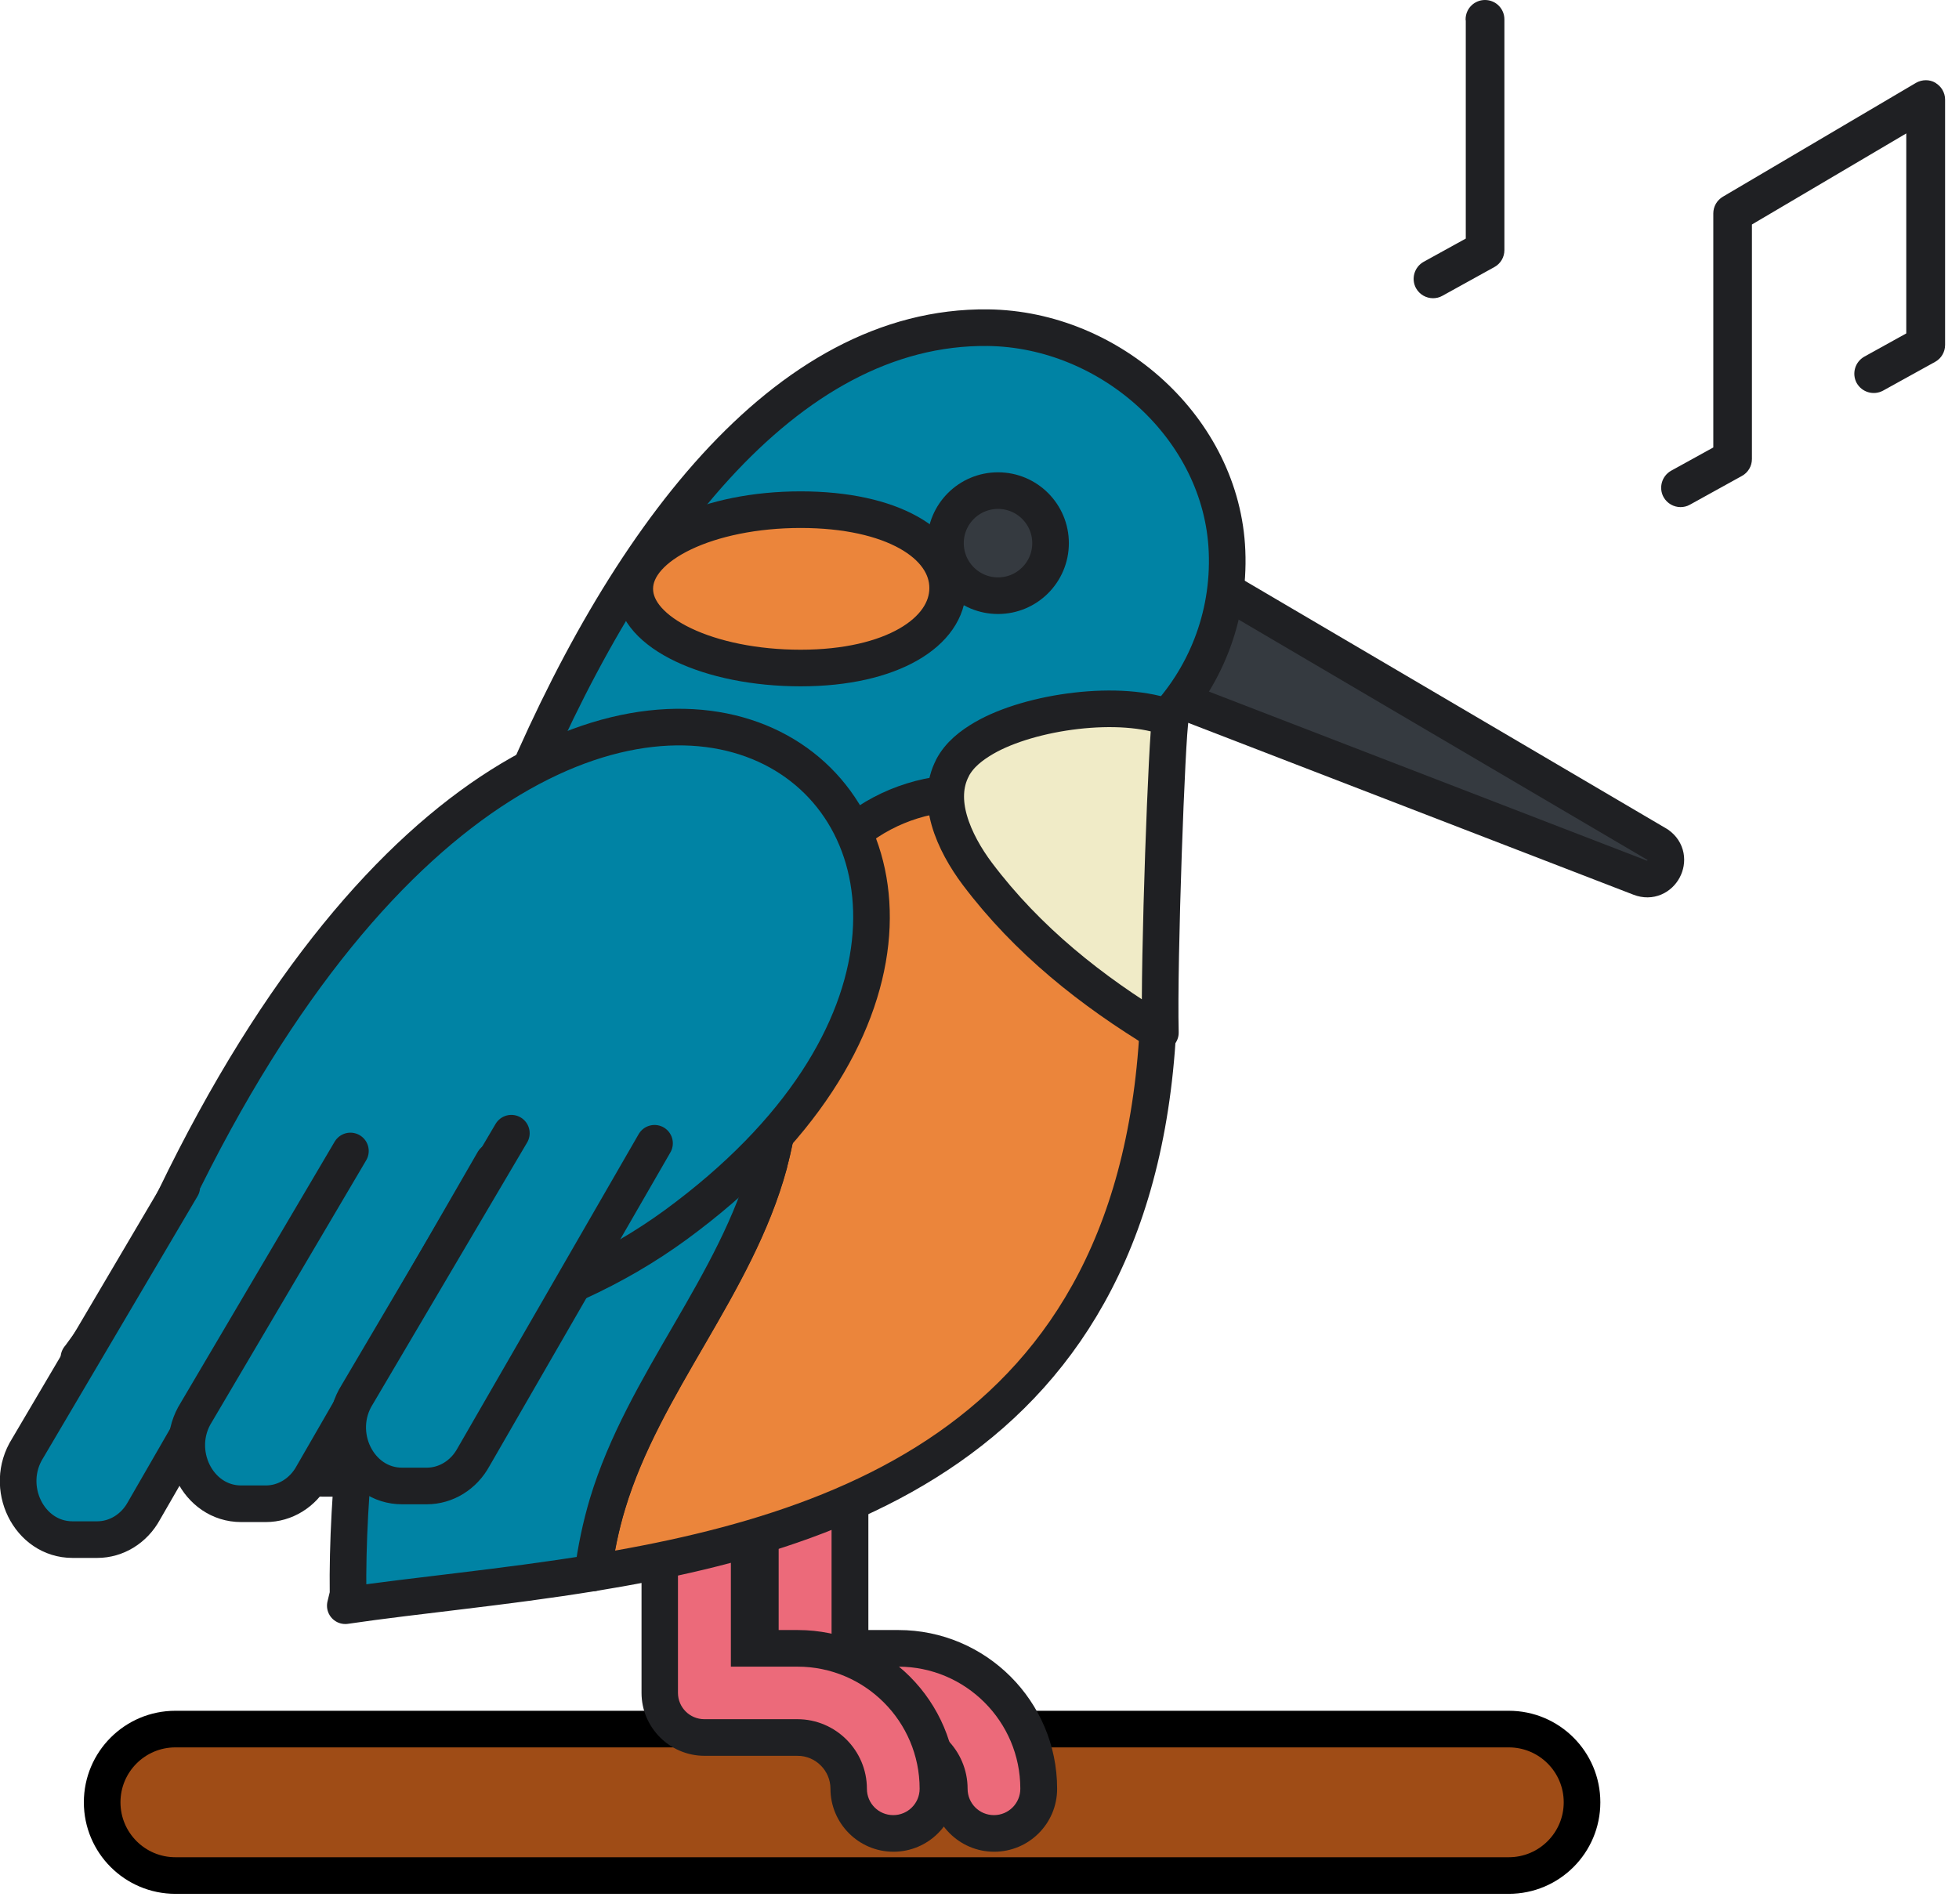 <svg width="107" height="104" viewBox="0 0 107 104" fill="none" xmlns="http://www.w3.org/2000/svg">
<g clip-path="url(#clip0_925_4651)">
<path d="M82.41 94.449H9.58C7.371 94.449 5.58 96.24 5.58 98.449C5.58 100.658 7.371 102.449 9.58 102.449H82.41C84.619 102.449 86.41 100.658 86.41 98.449C86.41 96.24 84.619 94.449 82.41 94.449Z" fill="#9F4C16" stroke="black" stroke-width="2" stroke-linecap="round" stroke-linejoin="round"/>
<path d="M54.29 100.139C52.95 100.139 51.85 99.049 51.85 97.699C51.85 96.159 50.6 94.909 49.05 94.909H43.97C42.63 94.909 41.53 93.819 41.53 92.469V76.569C41.53 75.229 42.62 74.129 43.97 74.129C45.32 74.129 46.41 75.219 46.41 76.569V90.039H49.05C53.28 90.039 56.72 93.479 56.72 97.709C56.72 99.049 55.63 100.149 54.28 100.149L54.29 100.139Z" fill="#EC6A7A"/>
<path d="M43.98 75.129C44.77 75.129 45.42 75.769 45.42 76.569V91.039H49.06C52.74 91.039 55.73 94.029 55.73 97.709C55.73 98.499 55.09 99.149 54.29 99.149C53.49 99.149 52.85 98.509 52.85 97.709C52.85 95.619 51.15 93.909 49.05 93.909H43.97C43.18 93.909 42.53 93.269 42.53 92.469V76.569C42.53 75.779 43.17 75.129 43.97 75.129M43.98 73.129C42.09 73.129 40.54 74.669 40.54 76.569V92.469C40.54 94.359 42.08 95.909 43.98 95.909H49.06C50.05 95.909 50.86 96.719 50.86 97.709C50.86 99.599 52.4 101.149 54.3 101.149C56.2 101.149 57.74 99.609 57.74 97.709C57.74 92.929 53.85 89.039 49.07 89.039H47.43V76.569C47.43 74.679 45.89 73.129 43.99 73.129H43.98Z" fill="#1F2023"/>
<path d="M48.79 100.139C47.45 100.139 46.35 99.049 46.35 97.699C46.35 96.159 45.1 94.909 43.55 94.909H38.47C37.13 94.909 36.03 93.819 36.03 92.469V76.569C36.03 75.229 37.12 74.129 38.47 74.129C39.82 74.129 40.91 75.219 40.91 76.569V90.039H43.55C47.78 90.039 51.22 93.479 51.22 97.709C51.22 99.049 50.13 100.149 48.78 100.149L48.79 100.139Z" fill="#EC6A7A"/>
<path d="M38.48 75.129C39.27 75.129 39.92 75.769 39.92 76.569V91.039H43.56C47.24 91.039 50.23 94.029 50.23 97.709C50.23 98.499 49.59 99.149 48.79 99.149C47.99 99.149 47.35 98.509 47.35 97.709C47.35 95.619 45.65 93.909 43.55 93.909H38.47C37.68 93.909 37.03 93.269 37.03 92.469V76.569C37.03 75.779 37.67 75.129 38.47 75.129M38.48 73.129C36.59 73.129 35.04 74.669 35.04 76.569V92.469C35.04 94.359 36.58 95.909 38.48 95.909H43.56C44.55 95.909 45.36 96.719 45.36 97.709C45.36 99.599 46.9 101.149 48.8 101.149C50.7 101.149 52.24 99.609 52.24 97.709C52.24 92.929 48.35 89.039 43.57 89.039H41.93V76.569C41.93 74.679 40.39 73.129 38.49 73.129H38.48Z" fill="#1F2023"/>
<path d="M56.021 27.76C56.691 27.04 57.781 26.88 58.631 27.38L90.541 46.14C91.541 46.84 90.711 48.38 89.581 47.94L53.961 34.19C52.561 33.65 52.161 31.87 53.181 30.78L56.021 27.75V27.76Z" fill="#353A40" stroke="#1F2023" stroke-width="2" stroke-linecap="round" stroke-linejoin="round"/>
<path d="M13.511 80.739L13.431 80.839C25.811 80.339 21.181 82.309 34.861 78.749C38.861 77.709 42.681 76.019 46.021 73.579C73.731 53.299 41.481 24.889 18.681 72.109C17.221 75.139 15.501 78.039 13.511 80.739Z" fill="#005785" stroke="#1F2023" stroke-width="2" stroke-linecap="round" stroke-linejoin="round"/>
<path d="M42.001 63.579C43.031 59.789 42.941 55.799 43.321 51.889C43.701 47.979 44.651 43.919 47.321 41.039C48.091 40.209 48.961 39.529 49.901 38.959C50.261 40.009 50.961 41.019 51.701 41.849C54.911 45.439 58.921 48.119 63.231 50.319C64.681 77.159 47.821 83.409 32.391 85.919C32.561 84.649 32.811 83.379 33.191 82.139C35.171 75.559 40.211 70.209 42.011 63.579H42.001Z" fill="#EB853B" stroke="#1F2023" stroke-width="2" stroke-linecap="round" stroke-linejoin="round"/>
<path d="M19.01 87.079C18.73 65.049 31.74 17.64 53.96 17.899C60.65 17.98 66.75 23.419 67.02 30.11C67.32 37.38 61.51 43.359 54.31 43.359C54.02 43.359 53.73 43.359 53.44 43.33C48.41 42.989 43.9 46.45 43.36 51.459C43.34 51.609 43.33 51.749 43.32 51.9C42.94 55.809 43.03 59.8 42 63.58C40.2 70.21 35.16 75.559 33.18 82.139C32.81 83.379 32.55 84.639 32.38 85.919C27.53 86.71 22.82 87.129 18.86 87.71L19.01 87.09V87.079Z" fill="#0083A4" stroke="#1F2023" stroke-width="2" stroke-linecap="round" stroke-linejoin="round"/>
<path d="M52.02 41.949C52.41 41.209 53.06 40.719 53.74 40.319C56.29 38.839 61.24 38.179 63.93 39.239C63.74 40.059 63.28 52.479 63.38 56.409C59.62 54.129 56.13 51.379 53.38 47.729C52.75 46.889 52.15 45.859 51.85 44.809C51.57 43.829 51.56 42.829 52.03 41.939L52.02 41.949Z" fill="#F0EBC7" stroke="#1F2023" stroke-width="2" stroke-linecap="round" stroke-linejoin="round"/>
<path d="M34.671 32.17C34.671 34.56 38.731 36.49 43.731 36.49C48.731 36.49 51.761 34.51 51.761 32.12C51.761 29.73 48.731 27.84 43.731 27.84C38.731 27.84 34.671 29.77 34.671 32.16V32.17Z" fill="#EB853B" stroke="#1F2023" stroke-width="2" stroke-linecap="round" stroke-linejoin="round"/>
<path d="M4.391 74.069L4.311 74.169C4.311 74.169 20.191 73.519 25.741 72.079C29.741 71.039 33.56 69.349 36.901 66.909C64.611 46.629 32.361 18.219 9.561 65.439C8.101 68.469 6.381 71.369 4.391 74.069Z" fill="#0083A4" stroke="#1F2023" stroke-width="2" stroke-linecap="round" stroke-linejoin="round"/>
<path d="M54.511 32.539C56.096 32.539 57.381 31.254 57.381 29.669C57.381 28.084 56.096 26.799 54.511 26.799C52.926 26.799 51.641 28.084 51.641 29.669C51.641 31.254 52.926 32.539 54.511 32.539Z" fill="#353A40" stroke="#1F2023" stroke-width="2" stroke-linecap="round" stroke-linejoin="round"/>
<path d="M17.75 65.38L7.86 82.53C7.33 83.5 6.36 84.1 5.31 84.1H3.96C1.58 84.1 0.17 81.23 1.51 79.11L9.93 64.83" fill="#0083A4"/>
<path d="M17.75 65.38L7.86 82.53C7.33 83.5 6.36 84.1 5.31 84.1H3.96C1.58 84.1 0.17 81.23 1.51 79.11L9.93 64.83" stroke="#1F2023" stroke-width="2" stroke-linecap="round" stroke-linejoin="round"/>
<path d="M26.96 63.421L17.07 80.571C16.54 81.541 15.57 82.141 14.52 82.141H13.17C10.79 82.141 9.38 79.271 10.72 77.151L19.14 62.871" fill="#0083A4"/>
<path d="M26.96 63.421L17.07 80.571C16.54 81.541 15.57 82.141 14.52 82.141H13.17C10.79 82.141 9.38 79.271 10.72 77.151L19.14 62.871" stroke="#1F2023" stroke-width="2" stroke-linecap="round" stroke-linejoin="round"/>
<path d="M35.75 62.45L25.86 79.6C25.33 80.57 24.36 81.17 23.31 81.17H21.96C19.58 81.17 18.17 78.3 19.51 76.18L27.93 61.9" fill="#0083A4"/>
<path d="M35.75 62.45L25.86 79.6C25.33 80.57 24.36 81.17 23.31 81.17H21.96C19.58 81.17 18.17 78.3 19.51 76.18L27.93 61.9" stroke="#1F2023" stroke-width="2" stroke-linecap="round" stroke-linejoin="round"/>
<path d="M80.31 1.06V13.18L77.88 14.52C77.49 14.74 77.35 15.23 77.56 15.62C77.71 15.89 77.99 16.04 78.27 16.04C78.4 16.04 78.54 16.01 78.66 15.94L81.5 14.37C81.76 14.23 81.92 13.96 81.92 13.66V1.06C81.92 0.61 81.56 0.25 81.11 0.25C80.66 0.25 80.3 0.61 80.3 1.06H80.31Z" fill="#1F2023" stroke="#1F2023" stroke-width="0.5" stroke-linecap="round" stroke-linejoin="round"/>
<path d="M105.59 4.74C105.34 4.59 105.03 4.6 104.78 4.74L94.23 10.96C93.98 11.11 93.83 11.37 93.83 11.66V24.59L91.4 25.93C91.01 26.15 90.87 26.64 91.08 27.03C91.23 27.3 91.51 27.45 91.79 27.45C91.92 27.45 92.06 27.42 92.18 27.35L95.02 25.78C95.28 25.64 95.44 25.37 95.44 25.07V12.12L104.37 6.85V18.36L101.95 19.7C101.56 19.92 101.42 20.41 101.63 20.8C101.85 21.19 102.34 21.33 102.73 21.12L105.57 19.55C105.83 19.41 105.99 19.14 105.99 18.84V5.44C105.99 5.15 105.83 4.88 105.58 4.74H105.59Z" fill="#1F2023" stroke="#1F2023" stroke-width="0.5" stroke-linecap="round" stroke-linejoin="round"/>
</g>
<defs>
<clipPath id="clip0_925_4651">
<rect width="106.25" height="103.45" fill="white"/>
</clipPath>
</defs>
</svg>
